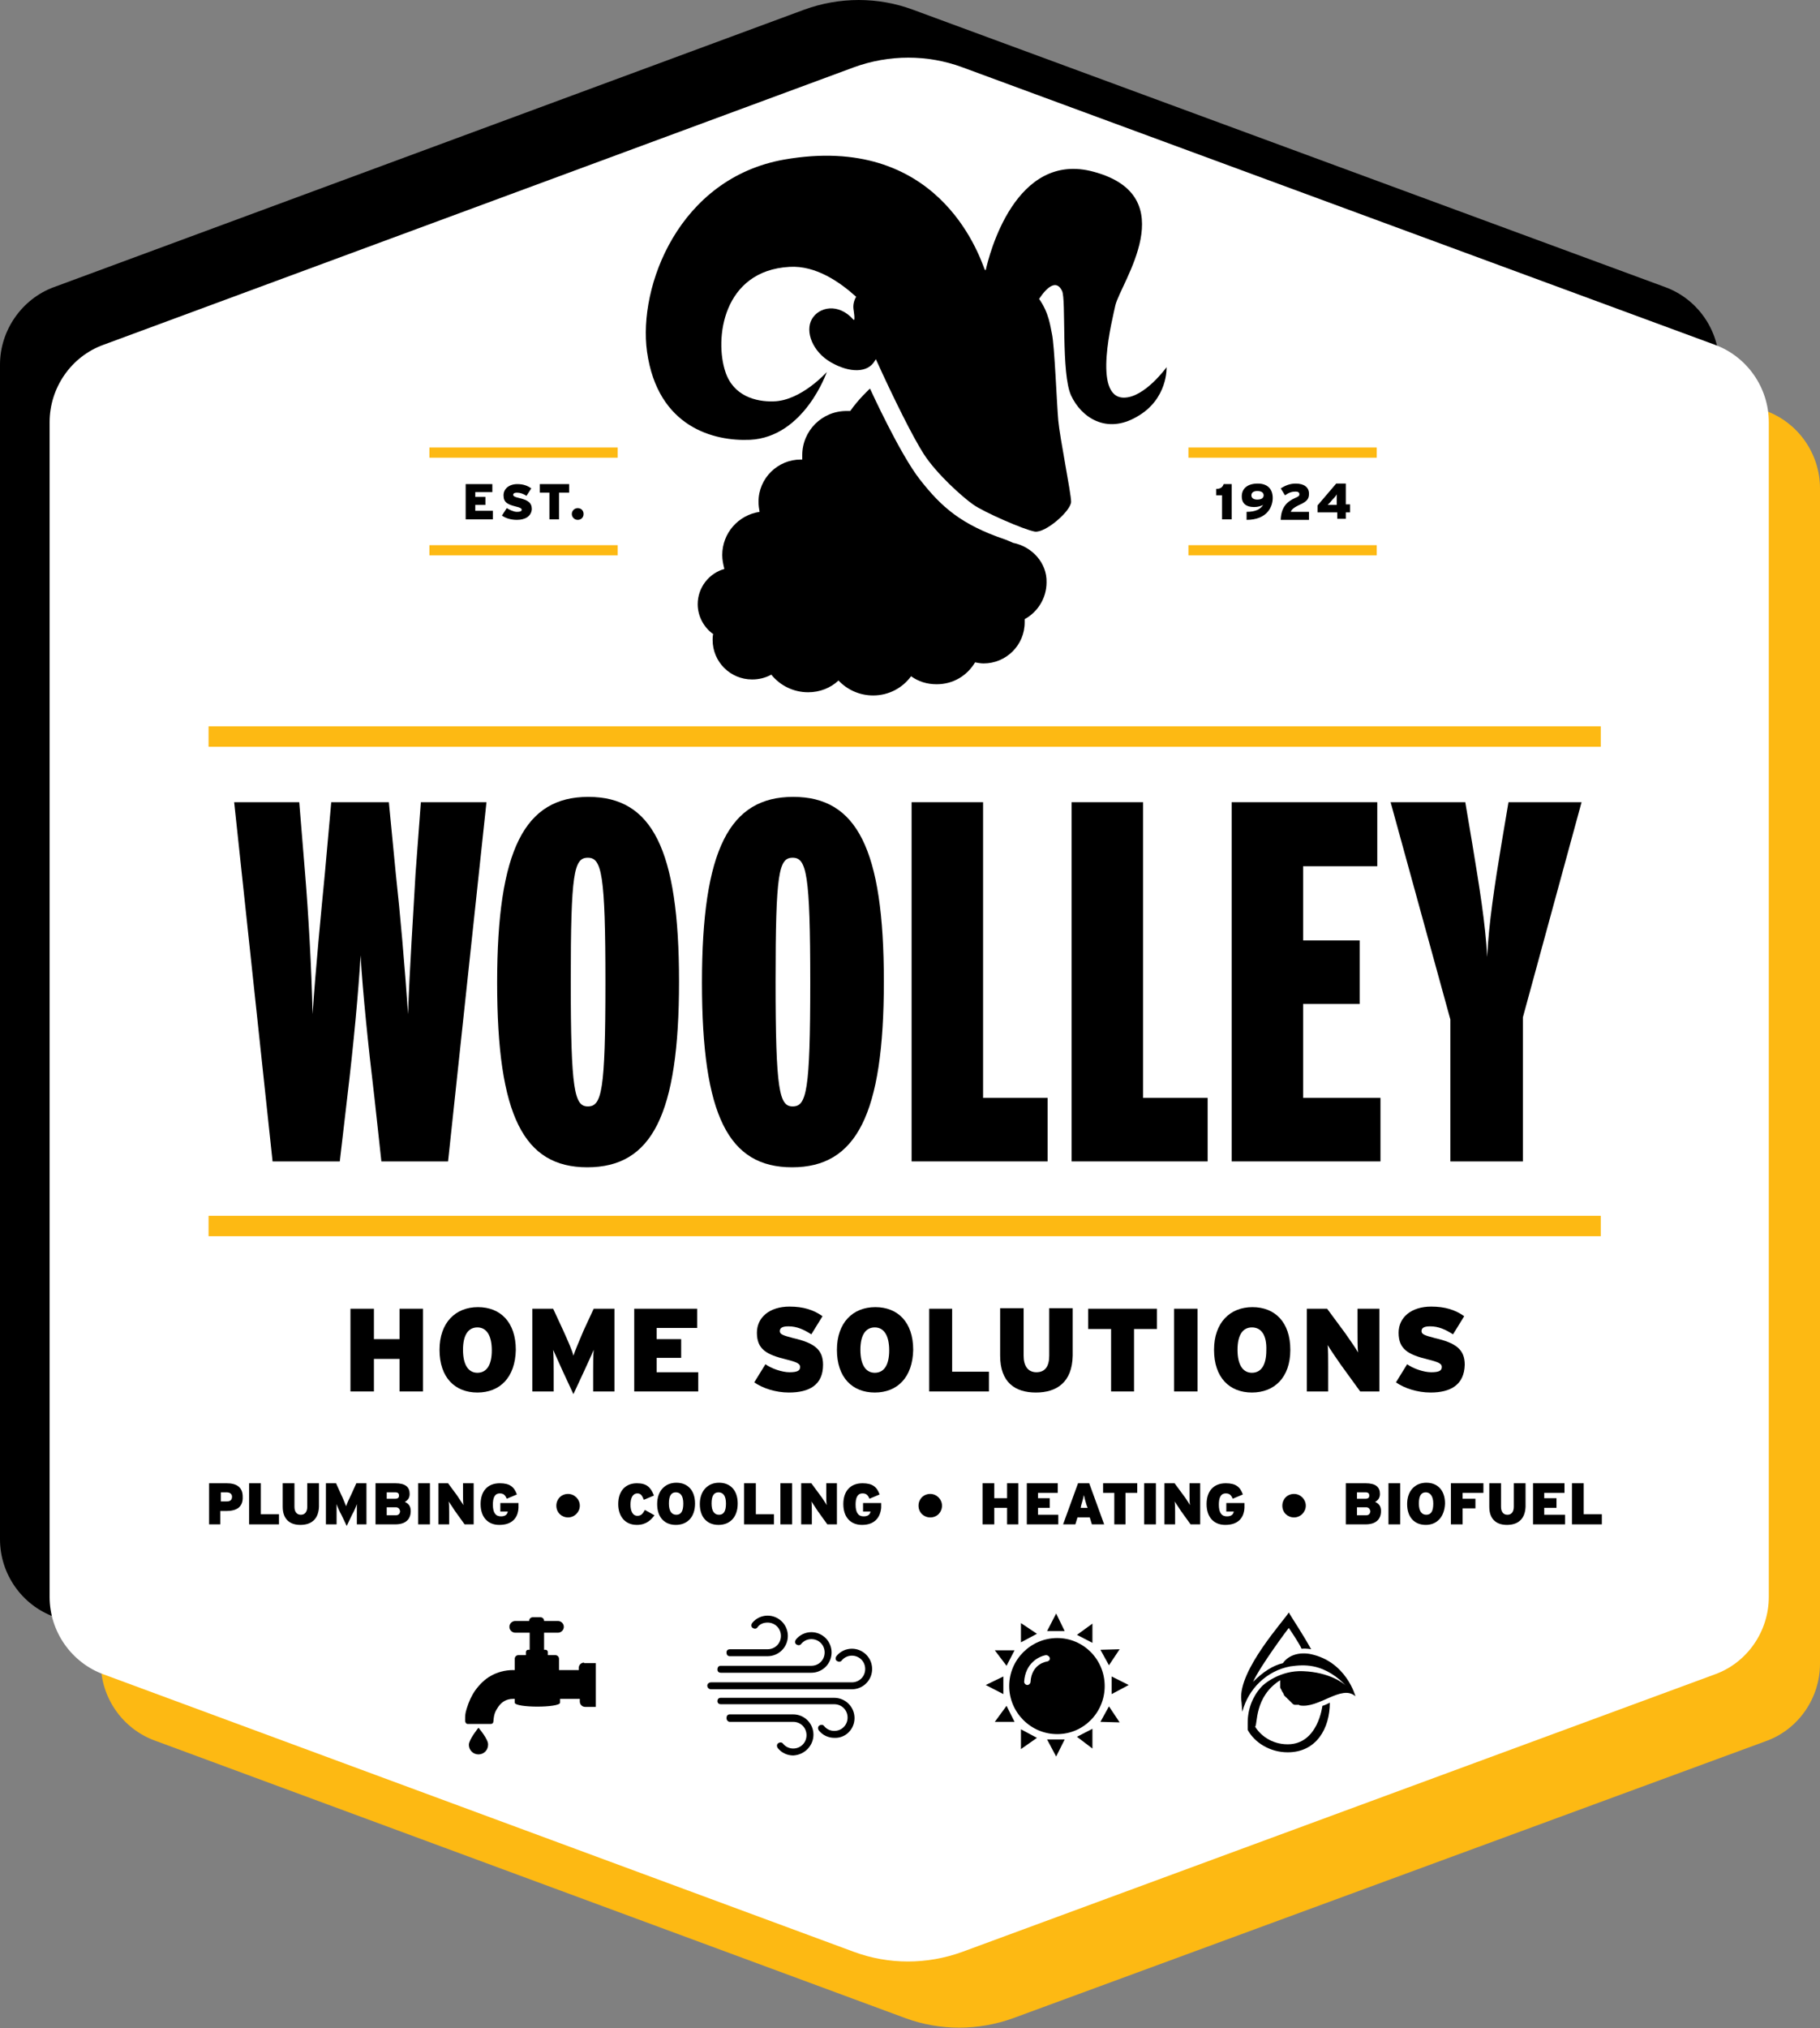 <?xml version="1.0" encoding="UTF-8"?>
<!-- Generator: Adobe Illustrator 18.1.0, SVG Export Plug-In . SVG Version: 6.00 Build 0)  -->
<svg version="1.1" id="Layer_1" xmlns="http://www.w3.org/2000/svg" xmlns:xlink="http://www.w3.org/1999/xlink" x="0px" y="0px" viewBox="0 0 341.2 380" enable-background="new 0 0 341.2 380" xml:space="preserve">
<rect x="0" y="0" width="341.2" height="380" fill="#808080" stroke="none"/>
<g>
	<defs>
		<rect id="SVGID_1_" width="341.2" height="380"/>
	</defs>
	<clipPath id="SVGID_2_">
		<use xlink:href="#SVGID_1_" overflow="visible"/>
	</clipPath>
	<path clip-path="url(#SVGID_2_)" fill="#FDB913" d="M331.1,326.2c6.1-2.2,10.1-8.1,10.1-14.5V91.5c0-6.5-4.1-12.3-10.1-14.5L190,25   c-6.5-2.4-13.7-2.4-20.3,0L29,77c-6.1,2.2-10.1,8.1-10.1,14.5v220.1c0,6.5,4.1,12.3,10.1,14.5l140.7,52c6.5,2.4,13.7,2.4,20.3,0   L331.1,326.2z"/>
	<path clip-path="url(#SVGID_2_)" d="M312.2,302.9c6.1-2.2,10.1-8.1,10.1-14.5V68.3c0-6.5-4.1-12.3-10.1-14.5l-141.1-52   c-6.5-2.4-13.7-2.4-20.3,0l-140.7,52C4.1,56,0,61.9,0,68.3v220.1c0,6.5,4.1,12.3,10.1,14.5l140.7,52c6.5,2.4,13.7,2.4,20.3,0   L312.2,302.9z"/>
	<path clip-path="url(#SVGID_2_)" fill="#FFFFFF" d="M321.5,313.7c6.1-2.2,10.1-8.1,10.1-14.5V79.1c0-6.5-4.1-12.3-10.1-14.5   l-141.1-52c-6.5-2.4-13.7-2.4-20.3,0l-140.7,52c-6.1,2.2-10.1,8.1-10.1,14.5v220.1c0,6.5,4.1,12.3,10.1,14.5l140.7,52   c6.5,2.4,13.7,2.4,20.3,0L321.5,313.7z"/>
	<path clip-path="url(#SVGID_2_)" d="M84,217.6H71.5l-1.3-11.9c-1.2-10-2.2-19.9-2.6-26.7c-0.4,6.8-1.3,16.6-2.5,26.6l-1.4,12H51.1   l-7.2-67.3h12.2l1.1,13.4c0.6,7.3,1.2,17.5,1.4,26.3c0.6-8.8,1.6-19.1,2.3-26.3l1.2-13.4h10.8l1.3,13.4c0.8,7.2,1.7,17.5,2.3,26.3   c0.3-8.8,1-19,1.4-26.3l1-13.4h12.3L84,217.6z"/>
	<path clip-path="url(#SVGID_2_)" d="M110.1,218.7c-11.9,0-16.9-9.6-16.9-34.6s5.2-34.8,17.1-34.8s17,9.7,17,34.6   C127.3,208.9,122.2,218.7,110.1,218.7 M110.2,160.7c-2.6,0-3.2,2.8-3.2,23.2c0,20.4,0.7,23.4,3.2,23.4c2.6,0,3.3-2.8,3.3-23.2   C113.5,163.7,112.8,160.7,110.2,160.7"/>
	<path clip-path="url(#SVGID_2_)" d="M148.5,218.7c-11.9,0-16.9-9.6-16.9-34.6s5.2-34.8,17.1-34.8c11.9,0,17,9.7,17,34.6   C165.7,208.9,160.5,218.7,148.5,218.7 M148.6,160.7c-2.6,0-3.2,2.8-3.2,23.2c0,20.4,0.7,23.4,3.2,23.4c2.6,0,3.3-2.8,3.3-23.2   C151.9,163.7,151.2,160.7,148.6,160.7"/>
	<polygon clip-path="url(#SVGID_2_)" points="170.9,217.6 170.9,150.3 184.3,150.3 184.3,205.7 196.4,205.7 196.4,217.6  "/>
	<polygon clip-path="url(#SVGID_2_)" points="200.9,217.6 200.9,150.3 214.3,150.3 214.3,205.7 226.4,205.7 226.4,217.6  "/>
	<polygon clip-path="url(#SVGID_2_)" points="230.9,217.6 230.9,150.3 258.2,150.3 258.2,162.3 244.3,162.3 244.3,176.2    254.9,176.2 254.9,188.1 244.3,188.1 244.3,205.7 258.8,205.7 258.8,217.6  "/>
	<path clip-path="url(#SVGID_2_)" d="M285.5,190.6v27h-13.6V191l-11.2-40.7h14l1.3,7.7c1.3,7.9,2.5,15.1,2.8,21.3   c0.3-6.2,1.4-13.5,2.7-21.3l1.3-7.7h13.7L285.5,190.6z"/>
	
		<line clip-path="url(#SVGID_2_)" fill="none" stroke="#FDB913" stroke-width="3.824" stroke-miterlimit="10" x1="39.1" y1="138" x2="300.1" y2="138"/>
	
		<line clip-path="url(#SVGID_2_)" fill="none" stroke="#FDB913" stroke-width="3.824" stroke-miterlimit="10" x1="39.1" y1="229.7" x2="300.1" y2="229.7"/>
	<path clip-path="url(#SVGID_2_)" d="M42.4,283.1h-1.1v2.5h-2.1v-7.7h3.3c1.8,0,3,0.7,3,2.5C45.6,282.4,44.3,283.1,42.4,283.1    M42.5,279.6h-1.1v1.7h1.1c0.7,0,1-0.3,1-0.9C43.5,280,43.2,279.6,42.5,279.6"/>
	<polygon clip-path="url(#SVGID_2_)" points="46.7,285.6 46.7,277.9 48.9,277.9 48.9,283.7 52.3,283.7 52.3,285.6  "/>
	<path clip-path="url(#SVGID_2_)" d="M56.3,285.7c-1.9,0-3.3-1-3.3-3.4v-4.4h2.2v4.4c0,0.9,0.4,1.5,1.2,1.5c0.8,0,1.2-0.6,1.2-1.5   v-4.4h2.2v4.4C59.7,284.7,58.3,285.7,56.3,285.7"/>
	<path clip-path="url(#SVGID_2_)" d="M66.9,285.6v-1.8c0-0.8,0-1.4,0-2c-0.2,0.6-0.6,1.5-0.9,2l-1,2.1l-1-2.1   c-0.3-0.5-0.7-1.4-0.9-2c0,0.6,0,1.3,0,2v1.8h-2v-7.7h1.9l0.9,2c0.5,1,0.8,1.9,1,2.3c0.1-0.4,0.5-1.3,1-2.3l0.9-2h1.9v7.7H66.9z"/>
	<path clip-path="url(#SVGID_2_)" d="M74.1,285.6h-3.7v-7.7h3.7c1.9,0,2.7,0.7,2.7,2c0,0.8-0.4,1.2-0.9,1.5c0.7,0.3,1.1,0.8,1.1,1.7   C77,284.6,76.1,285.6,74.1,285.6 M74.1,279.6h-1.6v1.2h1.6c0.5,0,0.7-0.2,0.7-0.6C74.8,279.8,74.6,279.6,74.1,279.6 M74.2,282.4   h-1.7v1.5h1.7c0.5,0,0.8-0.3,0.8-0.8C74.9,282.7,74.7,282.4,74.2,282.4"/>
	<rect x="78.4" y="277.9" clip-path="url(#SVGID_2_)" width="2.2" height="7.7"/>
	<path clip-path="url(#SVGID_2_)" d="M87.1,285.6l-1.8-2.5c-0.3-0.5-1-1.5-1.2-1.8c0.1,0.3,0.1,1.4,0.1,2v2.3h-2v-7.7H84l1.7,2.3   c0.3,0.5,1,1.5,1.2,1.8c-0.1-0.3-0.1-1.4-0.1-2v-2.1h2v7.7H87.1z"/>
	<path clip-path="url(#SVGID_2_)" d="M93.6,285.7c-2.1,0-3.5-1.4-3.5-3.9c0-2.3,1.2-3.9,3.6-3.9c1.9,0,2.7,0.7,3.2,2.1l-1.9,0.8   c-0.3-0.7-0.6-1-1.3-1c-1,0-1.3,0.9-1.3,2.1c0,1.5,0.5,2.2,1.5,2.2c0.9,0,1.2-0.4,1.3-0.9h-1.4v-1.6h3.4v0.9   C97.1,284.5,95.9,285.7,93.6,285.7"/>
	<path clip-path="url(#SVGID_2_)" d="M106.5,284.3c-1.2,0-2.2-0.9-2.2-2.2c0-1.2,0.9-2.2,2.2-2.2c1.2,0,2.2,1,2.2,2.2   C108.7,283.3,107.7,284.3,106.5,284.3"/>
	<path clip-path="url(#SVGID_2_)" d="M119.4,285.7c-2.3,0-3.5-1.7-3.5-3.9c0-2.5,1.4-3.9,3.5-3.9c1.9,0,2.6,0.8,3.2,2.3l-1.9,0.8   c-0.3-0.7-0.5-1.2-1.2-1.2c-0.9,0-1.3,0.9-1.3,2.1c0,1.2,0.4,2.1,1.3,2.1c0.7,0,1-0.4,1.4-1.1l1.8,1   C122.1,284.7,121.2,285.7,119.4,285.7"/>
	<path clip-path="url(#SVGID_2_)" d="M126.7,285.7c-2.1,0-3.5-1.4-3.5-3.9c0-2.5,1.5-4,3.6-4c2.1,0,3.5,1.4,3.5,3.9   C130.3,284.3,128.8,285.7,126.7,285.7 M126.7,279.6c-0.9,0-1.3,0.7-1.3,2.1c0,1.4,0.5,2.1,1.4,2.1c0.9,0,1.3-0.7,1.3-2.1   S127.6,279.6,126.7,279.6"/>
	<path clip-path="url(#SVGID_2_)" d="M134.7,285.7c-2.1,0-3.5-1.4-3.5-3.9c0-2.5,1.5-4,3.6-4c2.1,0,3.5,1.4,3.5,3.9   C138.3,284.3,136.8,285.7,134.7,285.7 M134.7,279.6c-0.9,0-1.3,0.7-1.3,2.1c0,1.4,0.5,2.1,1.4,2.1c0.9,0,1.3-0.7,1.3-2.1   S135.6,279.6,134.7,279.6"/>
	<polygon clip-path="url(#SVGID_2_)" points="139.5,285.6 139.5,277.9 141.7,277.9 141.7,283.7 145.1,283.7 145.1,285.6  "/>
	<rect x="146.3" y="277.9" clip-path="url(#SVGID_2_)" width="2.2" height="7.7"/>
	<path clip-path="url(#SVGID_2_)" d="M155.1,285.6l-1.8-2.5c-0.3-0.5-1-1.5-1.2-1.8c0.1,0.3,0.1,1.4,0.1,2v2.3h-2v-7.7h1.9l1.7,2.3   c0.4,0.5,1,1.5,1.2,1.8c-0.1-0.3-0.1-1.4-0.1-2v-2.1h2v7.7H155.1z"/>
	<path clip-path="url(#SVGID_2_)" d="M161.6,285.7c-2.1,0-3.5-1.4-3.5-3.9c0-2.3,1.2-3.9,3.6-3.9c1.9,0,2.7,0.7,3.2,2.1l-1.9,0.8   c-0.3-0.7-0.6-1-1.3-1c-1,0-1.3,0.9-1.3,2.1c0,1.5,0.5,2.2,1.5,2.2c0.9,0,1.2-0.4,1.3-0.9h-1.4v-1.6h3.4v0.9   C165,284.5,163.8,285.7,161.6,285.7"/>
	<path clip-path="url(#SVGID_2_)" d="M174.4,284.3c-1.2,0-2.2-0.9-2.2-2.2c0-1.2,0.9-2.2,2.2-2.2c1.2,0,2.2,1,2.2,2.2   C176.6,283.3,175.7,284.3,174.4,284.3"/>
	<polygon clip-path="url(#SVGID_2_)" points="188.8,285.6 188.8,282.5 186.4,282.5 186.4,285.6 184.2,285.6 184.2,277.9    186.4,277.9 186.4,280.7 188.8,280.7 188.8,277.9 190.9,277.9 190.9,285.6  "/>
	<polygon clip-path="url(#SVGID_2_)" points="192.5,285.6 192.5,277.9 198.3,277.9 198.3,279.7 194.6,279.7 194.6,280.7    196.8,280.7 196.8,282.5 194.6,282.5 194.6,283.8 198.4,283.8 198.4,285.6  "/>
	<path clip-path="url(#SVGID_2_)" d="M204.7,285.6l-0.4-1.3H202l-0.4,1.3h-2.3l2.8-7.7h2.1l2.8,7.7H204.7z M203.7,282   c-0.3-1-0.4-1.4-0.5-1.9c-0.1,0.5-0.2,0.9-0.5,1.9l-0.1,0.5h1.3L203.7,282z"/>
	<polygon clip-path="url(#SVGID_2_)" points="211,279.7 211,285.6 208.9,285.6 208.9,279.7 206.8,279.7 206.8,277.9 213.2,277.9    213.2,279.7  "/>
	<rect x="214.5" y="277.9" clip-path="url(#SVGID_2_)" width="2.2" height="7.7"/>
	<path clip-path="url(#SVGID_2_)" d="M223.2,285.6l-1.8-2.5c-0.3-0.5-1-1.5-1.2-1.8c0.1,0.3,0.1,1.4,0.1,2v2.3h-2v-7.7h1.9l1.7,2.3   c0.4,0.5,1,1.5,1.2,1.8c-0.1-0.3-0.1-1.4-0.1-2v-2.1h2v7.7H223.2z"/>
	<path clip-path="url(#SVGID_2_)" d="M229.7,285.7c-2.1,0-3.5-1.4-3.5-3.9c0-2.3,1.2-3.9,3.6-3.9c1.9,0,2.7,0.7,3.2,2.1l-1.9,0.8   c-0.3-0.7-0.6-1-1.3-1c-1,0-1.3,0.9-1.3,2.1c0,1.5,0.5,2.2,1.5,2.2c0.9,0,1.2-0.4,1.3-0.9h-1.4v-1.6h3.4v0.9   C233.2,284.5,232,285.7,229.7,285.7"/>
	<path clip-path="url(#SVGID_2_)" d="M242.6,284.3c-1.2,0-2.2-0.9-2.2-2.2c0-1.2,0.9-2.2,2.2-2.2c1.2,0,2.2,1,2.2,2.2   C244.8,283.3,243.8,284.3,242.6,284.3"/>
	<path clip-path="url(#SVGID_2_)" d="M256,285.6h-3.7v-7.7h3.7c1.9,0,2.7,0.7,2.7,2c0,0.8-0.4,1.2-0.9,1.5c0.7,0.3,1.1,0.8,1.1,1.7   C258.9,284.6,258,285.6,256,285.6 M256,279.6h-1.6v1.2h1.6c0.5,0,0.7-0.2,0.7-0.6C256.7,279.8,256.5,279.6,256,279.6 M256.1,282.4   h-1.7v1.5h1.7c0.5,0,0.8-0.3,0.8-0.8C256.8,282.7,256.6,282.4,256.1,282.4"/>
	<rect x="260.3" y="277.9" clip-path="url(#SVGID_2_)" width="2.2" height="7.7"/>
	<path clip-path="url(#SVGID_2_)" d="M267.3,285.7c-2.1,0-3.5-1.4-3.5-3.9c0-2.5,1.5-4,3.6-4c2.1,0,3.5,1.4,3.5,3.9   C270.8,284.3,269.3,285.7,267.3,285.7 M267.3,279.6c-0.9,0-1.3,0.7-1.3,2.1c0,1.4,0.5,2.1,1.4,2.1c0.9,0,1.3-0.7,1.3-2.1   S268.1,279.6,267.3,279.6"/>
	<polygon clip-path="url(#SVGID_2_)" points="274.2,279.7 274.2,280.8 276.6,280.8 276.6,282.6 274.2,282.6 274.2,285.6 272,285.6    272,277.9 278.1,277.9 278.1,279.7  "/>
	<path clip-path="url(#SVGID_2_)" d="M282.5,285.7c-1.9,0-3.3-1-3.3-3.4v-4.4h2.2v4.4c0,0.9,0.4,1.5,1.2,1.5s1.2-0.6,1.2-1.5v-4.4   h2.2v4.4C285.9,284.7,284.5,285.7,282.5,285.7"/>
	<polygon clip-path="url(#SVGID_2_)" points="287.4,285.6 287.4,277.9 293.3,277.9 293.3,279.7 289.5,279.7 289.5,280.7    291.8,280.7 291.8,282.5 289.5,282.5 289.5,283.8 293.4,283.8 293.4,285.6  "/>
	<polygon clip-path="url(#SVGID_2_)" points="294.7,285.6 294.7,277.9 296.9,277.9 296.9,283.7 300.3,283.7 300.3,285.6  "/>
	<polygon clip-path="url(#SVGID_2_)" points="74.9,260.7 74.9,254.6 70.1,254.6 70.1,260.7 65.7,260.7 65.7,245.2 70.1,245.2    70.1,250.9 74.9,250.9 74.9,245.2 79.3,245.2 79.3,260.7  "/>
	<path clip-path="url(#SVGID_2_)" d="M89.5,260.9c-4.2,0-7.1-2.8-7.1-8c0-5.1,3-8,7.2-8s7.1,2.8,7.1,8   C96.6,258.1,93.7,260.9,89.5,260.9 M89.5,248.7c-1.7,0-2.7,1.4-2.7,4.2c0,2.8,1,4.3,2.7,4.3c1.7,0,2.7-1.4,2.7-4.2   C92.2,250.2,91.2,248.7,89.5,248.7"/>
	<path clip-path="url(#SVGID_2_)" d="M111.2,260.7V257c0-1.5,0-2.9,0.1-4.1c-0.5,1.2-1.3,2.9-1.8,4l-2,4.3l-2-4.3   c-0.5-1.1-1.3-2.9-1.8-4c0.1,1.2,0.1,2.6,0.1,4.1v3.7h-4v-15.5h3.9l1.9,4.1c0.9,2,1.7,3.8,1.9,4.7c0.3-0.9,1-2.6,1.9-4.7l1.9-4.1   h3.9v15.5H111.2z"/>
	<polygon clip-path="url(#SVGID_2_)" points="118.9,260.7 118.9,245.2 130.7,245.2 130.7,248.8 123.1,248.8 123.1,250.9    127.7,250.9 127.7,254.4 123.1,254.4 123.1,257.1 130.9,257.1 130.9,260.7  "/>
	<path clip-path="url(#SVGID_2_)" d="M147.9,260.9c-2.5,0-4.9-0.8-6.5-1.9l2.1-3.4c1.1,0.8,3.1,1.5,4.5,1.5c1.5,0,2-0.3,2-1   c0-0.6-0.6-0.9-2.6-1.4c-3.7-0.9-5.5-1.9-5.5-5c0-2.9,2.4-4.9,6.1-4.9c2.6,0,4.5,0.6,6.2,1.8l-2.1,3.4c-1.4-0.9-2.7-1.5-4.3-1.5   c-1.3,0-1.6,0.4-1.6,0.9c0,0.6,0.6,0.8,2.5,1.3c3.9,0.9,5.6,2.1,5.6,5C154.3,259.5,151.7,260.9,147.9,260.9"/>
	<path clip-path="url(#SVGID_2_)" d="M164,260.9c-4.2,0-7.1-2.8-7.1-8c0-5.1,3-8,7.2-8c4.2,0,7.1,2.8,7.1,8   C171.1,258.1,168.2,260.9,164,260.9 M164,248.7c-1.7,0-2.7,1.4-2.7,4.2c0,2.8,1,4.3,2.7,4.3s2.7-1.4,2.7-4.2   C166.7,250.2,165.7,248.7,164,248.7"/>
	<polygon clip-path="url(#SVGID_2_)" points="174.2,260.7 174.2,245.2 178.5,245.2 178.5,257 185.4,257 185.4,260.7  "/>
	<path clip-path="url(#SVGID_2_)" d="M194.2,260.9c-3.9,0-6.7-1.9-6.7-6.9v-8.9h4.4v8.9c0,1.9,0.8,3.1,2.4,3.1   c1.7,0,2.4-1.2,2.4-3.1v-8.9h4.4v8.9C201,259,198.1,260.9,194.2,260.9"/>
	<polygon clip-path="url(#SVGID_2_)" points="212.6,249 212.6,260.7 208.3,260.7 208.3,249 204,249 204,245.2 216.9,245.2    216.9,249  "/>
	<rect x="220.1" y="245.2" clip-path="url(#SVGID_2_)" width="4.4" height="15.5"/>
	<path clip-path="url(#SVGID_2_)" d="M234.7,260.9c-4.2,0-7.1-2.8-7.1-8c0-5.1,3-8,7.2-8c4.2,0,7.1,2.8,7.1,8   C241.9,258.1,238.9,260.9,234.7,260.9 M234.7,248.7c-1.7,0-2.7,1.4-2.7,4.2c0,2.8,1,4.3,2.7,4.3s2.7-1.4,2.7-4.2   C237.5,250.2,236.5,248.7,234.7,248.7"/>
	<path clip-path="url(#SVGID_2_)" d="M255,260.7l-3.7-5.1c-0.7-1-2-2.9-2.4-3.6c0.1,0.7,0.1,2.7,0.1,4v4.7H245v-15.5h3.8l3.4,4.6   c0.7,1,2.1,3,2.4,3.6c-0.1-0.7-0.1-2.7-0.1-4v-4.2h4.1v15.5H255z"/>
	<path clip-path="url(#SVGID_2_)" d="M268.2,260.9c-2.5,0-4.9-0.8-6.5-1.9l2.1-3.4c1.1,0.8,3.1,1.5,4.5,1.5c1.5,0,2-0.3,2-1   c0-0.6-0.6-0.9-2.6-1.4c-3.7-0.9-5.5-1.9-5.5-5c0-2.9,2.4-4.9,6.1-4.9c2.6,0,4.5,0.6,6.2,1.8l-2.1,3.4c-1.4-0.9-2.7-1.5-4.3-1.5   c-1.3,0-1.6,0.4-1.6,0.9c0,0.6,0.6,0.8,2.5,1.3c3.9,0.9,5.6,2.1,5.6,5C274.5,259.5,271.9,260.9,268.2,260.9"/>
	<polygon clip-path="url(#SVGID_2_)" points="87.3,97.3 87.3,90.7 92.3,90.7 92.3,92.2 89.1,92.2 89.1,93.1 91,93.1 91,94.6    89.1,94.6 89.1,95.7 92.4,95.7 92.4,97.3  "/>
	<path clip-path="url(#SVGID_2_)" d="M96.9,97.4c-1.1,0-2.1-0.3-2.8-0.8l0.9-1.4c0.5,0.3,1.3,0.7,1.9,0.7c0.6,0,0.9-0.1,0.9-0.4   c0-0.2-0.2-0.4-1.1-0.6c-1.6-0.4-2.3-0.8-2.3-2.1c0-1.2,1-2.1,2.6-2.1c1.1,0,1.9,0.3,2.6,0.8l-0.9,1.4c-0.6-0.4-1.2-0.6-1.8-0.6   c-0.5,0-0.7,0.2-0.7,0.4c0,0.2,0.2,0.4,1.1,0.6c1.7,0.4,2.4,0.9,2.4,2.1C99.6,96.7,98.5,97.4,96.9,97.4"/>
	<polygon clip-path="url(#SVGID_2_)" points="104.8,92.3 104.8,97.3 103,97.3 103,92.3 101.2,92.3 101.2,90.7 106.7,90.7    106.7,92.3  "/>
	<path clip-path="url(#SVGID_2_)" d="M108.3,97.4c-0.6,0-1.1-0.5-1.1-1.1s0.5-1.1,1.1-1.1c0.6,0,1.1,0.4,1.1,1.1   S108.9,97.4,108.3,97.4"/>
	
		<line clip-path="url(#SVGID_2_)" fill="none" stroke="#FDB913" stroke-width="1.912" stroke-miterlimit="10" x1="80.5" y1="84.8" x2="115.8" y2="84.8"/>
	
		<line clip-path="url(#SVGID_2_)" fill="none" stroke="#FDB913" stroke-width="1.912" stroke-miterlimit="10" x1="80.5" y1="103.1" x2="115.8" y2="103.1"/>
	<path clip-path="url(#SVGID_2_)" d="M229.1,97.3v-4.5h-1.1v-1.2c0.8,0,1.2-0.3,1.4-0.9h1.5v6.6H229.1z"/>
	<path clip-path="url(#SVGID_2_)" d="M233.7,97.4v-1.5c1.7,0,2.6-0.5,3.1-1.3c-0.4,0.2-0.9,0.4-1.7,0.4c-1.4,0-2.3-0.6-2.3-2   c0-1.5,1.1-2.4,3-2.4c1.7,0,2.8,0.9,2.8,2.7C238.6,95,237.5,97.4,233.7,97.4 M235.7,92c-0.7,0-1.1,0.3-1.1,0.8   c0,0.5,0.4,0.8,1.1,0.8c0.8,0,1.2-0.3,1.2-0.8C236.9,92.3,236.5,92,235.7,92"/>
	<path clip-path="url(#SVGID_2_)" d="M240.1,97.3c0.1-2.2,1.1-3.3,2.7-4c0.7-0.3,0.8-0.4,0.8-0.7c0-0.3-0.2-0.5-0.7-0.5   c-0.7,0-1.3,0.2-2,0.7l-0.8-1.3c0.8-0.5,1.7-0.9,2.8-0.9c1.6,0,2.5,0.7,2.5,1.9c0,0.9-0.3,1.4-1.6,2c-1.3,0.6-1.7,1-1.8,1.4h3.4   v1.5H240.1z"/>
	<path clip-path="url(#SVGID_2_)" d="M252.3,96.1v1.1h-1.6v-1.2H247v-1.3l3.5-4.1h1.8v3.9h0.8v1.5H252.3z M249.9,93.5l-0.1,0.1   c-0.3,0.4-0.6,0.7-0.9,1c0.3,0,0.8,0,1.2,0h0.5v-0.6c0-0.4,0-1.1,0-1.4C250.5,92.8,250.4,93,249.9,93.5"/>
	
		<line clip-path="url(#SVGID_2_)" fill="none" stroke="#FDB913" stroke-width="1.912" stroke-miterlimit="10" x1="222.8" y1="84.8" x2="258.1" y2="84.8"/>
	
		<line clip-path="url(#SVGID_2_)" fill="none" stroke="#FDB913" stroke-width="1.912" stroke-miterlimit="10" x1="222.8" y1="103.1" x2="258.1" y2="103.1"/>
	<path clip-path="url(#SVGID_2_)" d="M218.7,68.8c0,0-4.1,5.7-8,5.7c-6,0-2.1-14.9-1.6-17.3c1-4.2,12.9-20.4-4-25   c-14.8-4.1-19.7,15.7-20.3,18.4c-0.1,0-0.1,0-0.2-0.1c-1.2-3.2-9-25.6-37.6-20.6c-19.7,3.5-27.4,23.7-25.7,36   c2,14.2,12.6,16.8,19.3,16.5c10.2-0.5,14.4-12.7,14.4-12.7s-4.8,5.4-10,5.5c-3.3,0.1-7.5-1-9-5.5c-2.1-6.2-0.5-19,12-19.7   c5-0.3,9.5,2.9,12.5,5.6c-0.4,0.7-0.6,1.5-0.5,2.3c0,0,0.4,2.4,0,2c-2.8-3.2-6.5-2.4-7.8-0.1c-1.3,2.3,0.1,6.1,3.6,8.1   c3.5,2,6.9,2,8.2-0.3c0.1-0.1,0.1-0.2,0.2-0.3c3.4,7.5,7,14.7,9,17.8c2.4,3.7,7.2,8,9.2,9.4c1.9,1.4,9.7,4.8,11.6,5.1   c2,0.3,6.8-3.9,6.8-5.6c0-1.6-2.1-11.9-2.4-15.2c-0.3-3.3-0.7-14.1-1.2-16.3c-0.3-1.3-0.5-3.8-2.4-6.5c1.6-2.4,3.3-3.6,4.3-1.5   c0.8,1.5-0.2,15.5,1.7,19.6c1.9,4.1,6.6,7.3,12.3,4C219,74.8,218.7,68.8,218.7,68.8"/>
	<path clip-path="url(#SVGID_2_)" d="M189.9,101.7c-0.4-0.2-0.9-0.4-1.4-0.6c-8.3-2.8-12-6.1-16-11.2c-3.8-4.8-9.4-17.1-9.4-17.1   s-2.1,1.9-3.7,4.2c-0.2,0-0.5,0-0.7,0c-4.6,0-8.3,3.7-8.3,8.3c0,0.3,0,0.5,0,0.8c-0.1,0-0.2,0-0.3,0c-4.3,0-7.9,3.5-7.9,7.9   c0,0.7,0.1,1.3,0.2,1.9c-4,0.6-7,4-7,8.1c0,0.9,0.2,1.8,0.4,2.6c-2.9,0.8-5,3.5-5,6.6c0,2.3,1.2,4.4,2.9,5.6   c-0.1,0.4-0.1,0.8-0.1,1.1c0,4.1,3.3,7.4,7.4,7.4c1.3,0,2.5-0.3,3.6-0.9c1.6,2,4.1,3.3,6.9,3.3c2.2,0,4.2-0.8,5.7-2.2   c1.6,1.7,3.9,2.8,6.5,2.8c2.9,0,5.5-1.4,7.1-3.6c1.4,1,3,1.5,4.8,1.5c3.1,0,5.7-1.6,7.2-4.1c0.5,0.1,1.1,0.2,1.6,0.2   c4.2,0,7.7-3.4,7.7-7.7c0-0.2,0-0.4,0-0.6c2.4-1.3,4.1-3.9,4.1-6.9C196.3,105.5,193.5,102.4,189.9,101.7"/>
	<path clip-path="url(#SVGID_2_)" d="M136.8,310.3c-0.4,0-0.6-0.3-0.6-0.7c0-0.4,0.3-0.6,0.6-0.6h7.1c1.4,0,2.5-1.1,2.5-2.5   c0-1.4-1.1-2.5-2.5-2.5c-0.8,0-1.5,0.3-1.9,0.9c-0.2,0.3-0.6,0.3-0.9,0.1c-0.3-0.2-0.3-0.6-0.1-0.9c0.7-0.9,1.8-1.4,2.9-1.4   c2.1,0,3.8,1.7,3.8,3.8c0,2.1-1.7,3.8-3.8,3.8H136.8z M152.1,313.4c2.1,0,3.8-1.7,3.8-3.8c0-2.1-1.7-3.8-3.8-3.8   c-1.1,0-2.2,0.5-2.9,1.4c-0.2,0.3-0.2,0.7,0.1,0.9c0.3,0.2,0.7,0.2,0.9-0.1c0.5-0.6,1.2-0.9,1.9-0.9c1.4,0,2.5,1.1,2.5,2.5   c0,1.4-1.1,2.5-2.5,2.5h-17c-0.4,0-0.6,0.3-0.6,0.7c0,0.4,0.3,0.6,0.6,0.6H152.1z M159.7,316.5c2.1,0,3.8-1.7,3.8-3.8   c0-2.1-1.7-3.8-3.8-3.8c-1.1,0-2.2,0.5-2.9,1.4c-0.2,0.3-0.2,0.7,0.1,0.9c0.3,0.2,0.7,0.2,0.9-0.1c0.5-0.6,1.2-0.9,1.9-0.9   c1.4,0,2.5,1.1,2.5,2.5c0,1.4-1.1,2.5-2.5,2.5h-26.4c-0.4,0-0.7,0.3-0.7,0.6c0,0.4,0.3,0.7,0.7,0.7H159.7z"/>
	<path clip-path="url(#SVGID_2_)" d="M152.5,325c0-2.1-1.7-3.8-3.8-3.8h-11.9c-0.4,0-0.6,0.3-0.6,0.7c0,0.4,0.3,0.7,0.6,0.7h11.9   c1.4,0,2.5,1.1,2.5,2.5c0,1.4-1.1,2.5-2.5,2.5c-0.7,0-1.4-0.3-1.9-0.9c-0.2-0.3-0.6-0.3-0.9-0.1c-0.3,0.2-0.3,0.6-0.1,0.9   c0.7,0.9,1.8,1.4,2.9,1.4C150.8,328.8,152.5,327.1,152.5,325"/>
	<path clip-path="url(#SVGID_2_)" d="M160.2,321.9c0-2.1-1.7-3.8-3.8-3.8h-21.3c-0.4,0-0.6,0.3-0.6,0.6c0,0.4,0.3,0.6,0.6,0.6h21.3   c1.4,0,2.5,1.1,2.5,2.5c0,1.4-1.1,2.5-2.5,2.5c-0.7,0-1.4-0.3-1.9-0.9c-0.2-0.3-0.6-0.3-0.9-0.1c-0.3,0.2-0.3,0.6-0.1,0.9   c0.7,0.9,1.8,1.4,2.9,1.4C158.5,325.7,160.2,324,160.2,321.9"/>
	<polygon clip-path="url(#SVGID_2_)" points="198,302.3 199.6,305.6 196.3,305.6  "/>
	<polygon clip-path="url(#SVGID_2_)" points="186.5,309.2 190.2,309.2 188.7,312.1  "/>
	<polygon clip-path="url(#SVGID_2_)" points="191.4,304.1 194.4,306.1 191.4,307.7  "/>
	<polygon clip-path="url(#SVGID_2_)" points="204.8,304.2 204.8,307.8 201.9,306.3  "/>
	<polygon clip-path="url(#SVGID_2_)" points="209.9,309 207.9,312 206.3,309.1  "/>
	<polygon clip-path="url(#SVGID_2_)" points="186.5,322.6 190.2,322.6 188.7,319.6  "/>
	<polygon clip-path="url(#SVGID_2_)" points="191.4,327.7 194.4,325.6 191.4,324  "/>
	<polygon clip-path="url(#SVGID_2_)" points="204.8,327.6 204.8,323.9 201.9,325.4  "/>
	<polygon clip-path="url(#SVGID_2_)" points="209.9,322.7 207.9,319.7 206.3,322.6  "/>
	<polygon clip-path="url(#SVGID_2_)" points="198,329.1 196.3,325.9 199.6,325.9  "/>
	<polygon clip-path="url(#SVGID_2_)" points="211.6,315.7 208.4,317.4 208.4,314.1  "/>
	<polygon clip-path="url(#SVGID_2_)" points="184.8,315.7 188.1,314.1 188.1,317.4  "/>
	<path clip-path="url(#SVGID_2_)" d="M198.2,306.9c-4.9,0-9,4-9,9c0,4.9,4,9,9,9c4.9,0,8.9-4,8.9-9   C207.1,310.9,203.1,306.9,198.2,306.9 M196.3,311.3c-0.1,0-2.9,0.4-3.1,3.8c0,0.3-0.3,0.6-0.6,0.6h0c-0.3,0-0.6-0.3-0.6-0.6   c0.2-3.5,2.8-4.8,4.1-5c0.3,0,0.6,0.2,0.7,0.5C196.9,310.9,196.7,311.2,196.3,311.3"/>
	<path clip-path="url(#SVGID_2_)" d="M89.7,323.7c0,0-1.8,2.2-1.8,3.2c0,1,0.8,1.8,1.8,1.8c1,0,1.8-0.8,1.8-1.8   C91.6,325.9,89.7,323.7,89.7,323.7"/>
	<path clip-path="url(#SVGID_2_)" d="M109.5,311.5c-0.5,0-1,0.4-1,1v0.4h-3.7v-2.1c0-0.4-0.3-0.7-0.7-0.7h-1.4v-0.6   c0-0.2-0.2-0.4-0.4-0.4H102v-3.2h2.6c0.6,0,1.1-0.5,1.1-1.1c0-0.6-0.5-1.1-1.1-1.1H102v0c0-0.4-0.3-0.7-0.7-0.7h-1.4   c-0.4,0-0.7,0.3-0.7,0.7v0h-2.6c-0.6,0-1.1,0.5-1.1,1.1c0,0.6,0.5,1.1,1.1,1.1h2.7v3.2h-0.3c-0.2,0-0.4,0.2-0.4,0.4v0.6h-1.4   c-0.4,0-0.7,0.3-0.7,0.7v2.1h-0.3c-1.5,0-3,0.4-4.2,1.1c-1.1,0.6-2.1,1.6-2.9,2.7c-0.7,1-1.2,2.1-1.6,3.4c-0.3,1-0.3,1.2-0.3,2.3   c0,0.3,0.2,0.6,0.5,0.6h4.3c0.3,0,0.5-0.2,0.5-0.5c0.1-1.3,0.3-1.8,0.9-2.7c0.7-1,1.6-1.5,2.8-1.5h0.3v0.7c0,1,8.5,1,8.5,0v-0.7   h3.7v0.5c0,0.5,0.4,1,1,1h2v-8.2H109.5z"/>
	<path clip-path="url(#SVGID_2_)" d="M240,314.8c0,0,0,0.1,0,0.1c0,0,0,0.1,0,0.1c0,0.1,0,0.1,0,0.2c0,0,0,0,0,0.1   c0,0.1,0,0.1,0,0.2c0,0,0,0,0,0.1c0,0,0,0.1,0,0.1c0,0,0,0.1,0,0.1c0,0,0,0.1,0,0.1c0,0,0,0.1,0,0.1c0,0,0,0.1,0,0.1   c0,0,0,0.1,0,0.1c0,0,0,0.1,0.1,0.1c0,0,0,0.1,0,0.1c0,0,0,0.1,0.1,0.1c0,0,0,0.1,0,0.1c0,0,0,0.1,0.1,0.1c0,0,0,0,0,0.1   c0,0,0,0.1,0.1,0.1c0,0,0,0,0,0.1c0,0,0.1,0.1,0.1,0.1c0,0,0,0,0,0c0,0.1,0.1,0.1,0.1,0.2h0c0,0.1,0.1,0.1,0.1,0.2c0,0,0,0,0,0.1   c0,0,0.1,0.1,0.1,0.1c0,0,0,0,0.1,0.1c0,0,0.1,0.1,0.1,0.1c0,0,0,0,0.1,0.1c0,0,0.1,0.1,0.1,0.1c0,0,0.1,0,0.1,0.1   c0,0,0.1,0.1,0.1,0.1c0,0,0.1,0,0.1,0.1c0,0,0.1,0.1,0.1,0.1c0,0,0.1,0,0.1,0.1c0,0,0.1,0,0.1,0.1c0,0,0.1,0,0.1,0.1   c0,0,0.1,0,0.1,0.1c0,0,0.1,0,0.1,0.1c0,0,0.1,0,0.1,0.1c0,0,0.1,0,0.1,0.1c0,0,0.1,0,0.1,0.1c0,0,0.1,0,0.1,0c0,0,0.1,0,0.1,0.1   c0,0,0.1,0,0.1,0c0,0,0.1,0,0.1,0c0,0,0.1,0,0.1,0c0,0,0.1,0,0.1,0c0,0,0.1,0,0.1,0c0,0,0.1,0,0.2,0c0,0,0.1,0,0.1,0   c0.1,0,0.2,0,0.2,0.1c3.6,0.7,7.9-4,10.5-1.7c0,0-1.7-6.5-8.4-7.9c-2-0.4-4.1,0.1-5.2,1.7c-1.8,0.4-3.7,1.6-5.6,3.5   c1.5-3.2,6.6-10,6.7-10.1c0.1,0.1,2.1,3.1,2.4,3.9c1-0.1,1.8,0.1,1.8,0.1c-1.6-2.9-3.5-5.7-4.2-6.9c-0.7,1.3-9.5,10.8-8.9,16.4   c0.1,0.7,0.1,1.5,0.2,2.2c1.1-4.3,4.6-7.7,9-8.5c1.4-0.2,2.8-0.3,4.3,0c2.5,0.5,4.6,2,6.1,3.6c-0.4-0.4-3-2.5-8-2.7   c-4.3-0.2-7.4,2.4-7.9,3c-1.6,1.8-2.5,4.1-2.5,6.7c0,0.3,0,1,0,1.3c1.3,2.4,4.2,4.2,7.5,4.2c5.4,0,7.9-4.5,7.9-9.3   c-0.4,0.2-1,0.5-1.4,0.6c0,0-0.8,7.2-6.5,7.2c-3.1,0-5.2-1.8-6.1-3.3C235.8,323.1,235.1,317.9,240,314.8"/>
</g>
</svg>